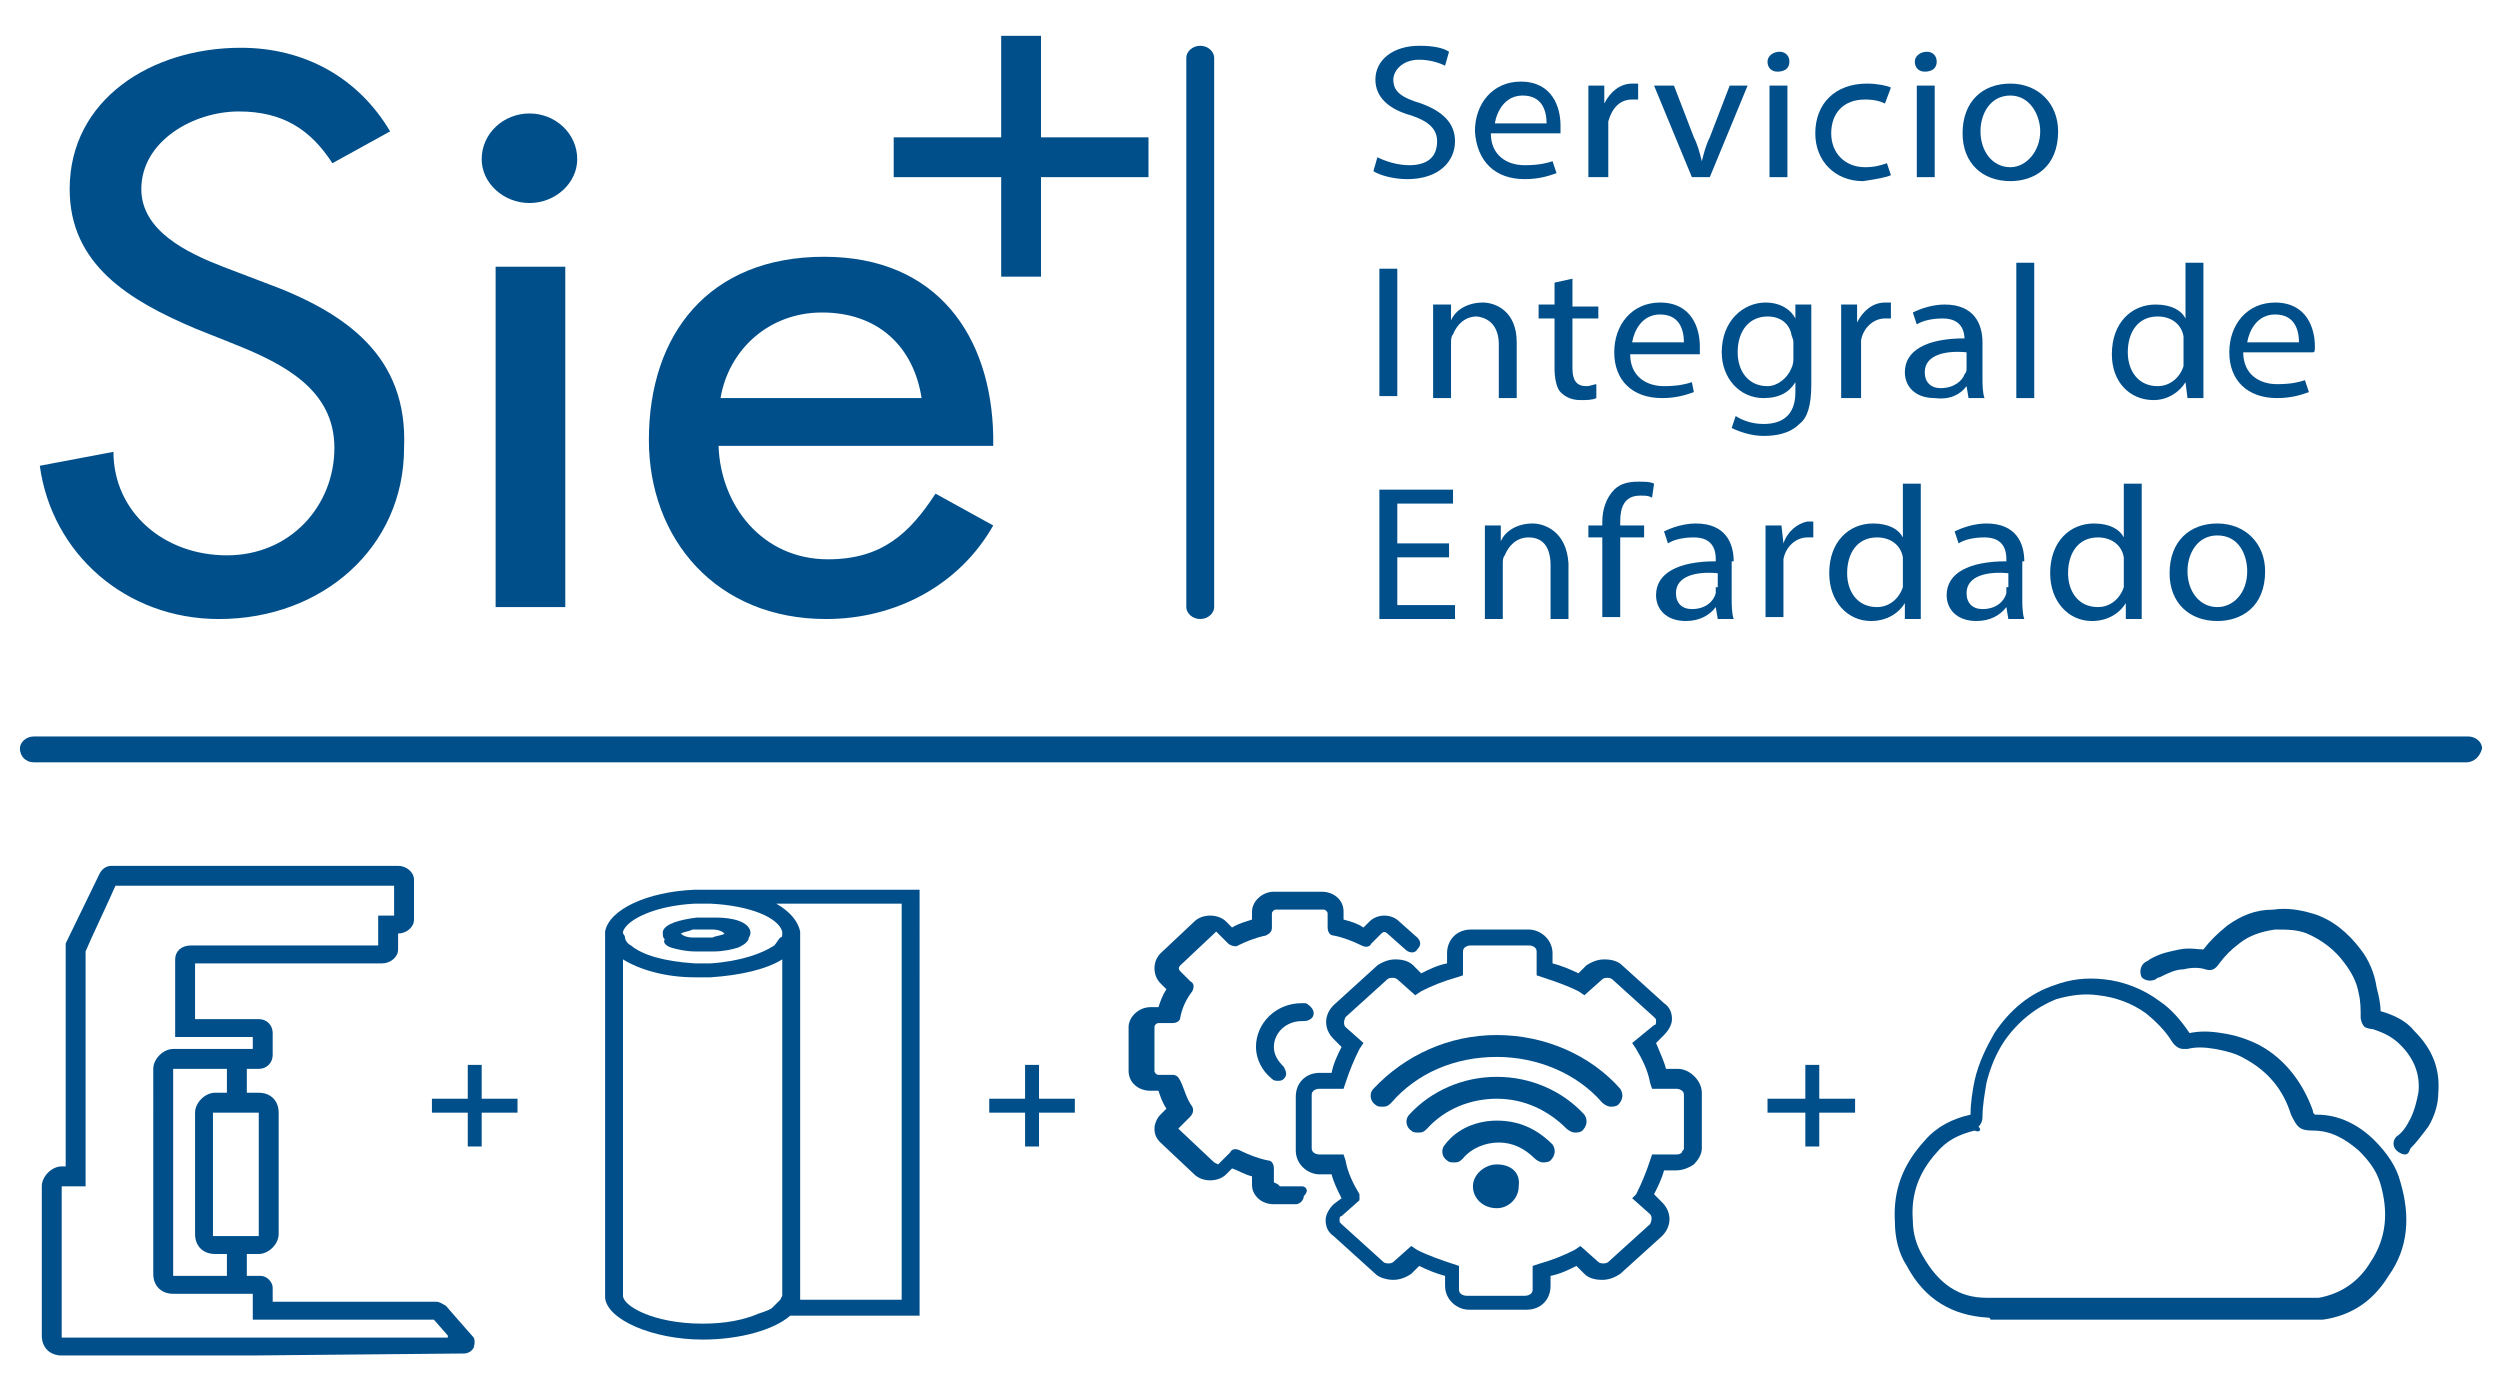 <svg xmlns="http://www.w3.org/2000/svg" xmlns:xlink="http://www.w3.org/1999/xlink" id="Capa_1" x="0px" y="0px" viewBox="0 0 125.6 69.9" style="enable-background:new 0 0 125.6 69.9;" xml:space="preserve">
<style type="text/css">
	.st0{fill:#004F8B;}
</style>
<g>
	<path class="st0" d="M123.9,38.3H1.7C1.3,38.3,1,38,1,37.6C1,37.3,1.3,37,1.7,37h122.3c0.4,0,0.7,0.3,0.7,0.6   C124.6,38,124.3,38.3,123.9,38.3"></path>
	<path class="st0" d="M34.9,44.7L34.9,44.7c-2.4,0.1-4.3,1-4.5,2.1h0v0.1v18.2v0l0,0.1c0.1,1.1,2.4,2.1,4.9,2.1   c1.9,0,3.6-0.5,4.4-1.2h6.5V44.7H35.3H34.9z M45.3,45.4v19.9h-5.1l0-0.1l0-0.1v0V46.9v-0.1h0c-0.1-0.5-0.5-1-1.2-1.4H45.3z    M38.1,66c-0.7,0.3-1.6,0.5-2.8,0.5c-2.5,0-4-0.9-4-1.4h0v0V48.2c0.8,0.5,2.1,0.9,3.6,0.9c0.1,0,0.3,0,0.4,0c0.1,0,0.3,0,0.4,0   c1.5-0.1,2.8-0.4,3.6-0.9v16.9v0h0l-0.1,0.2c-0.1,0.1-0.2,0.2-0.4,0.4C38.7,65.8,38.4,65.9,38.1,66 M34.9,45.4c0.1,0,0.3,0,0.4,0   c0.1,0,0.3,0,0.4,0c2,0.1,3.4,0.7,3.6,1.4l0,0.1c0,0.1,0,0.2-0.1,0.2c-0.1,0.1-0.2,0.3-0.3,0.4c-0.6,0.4-1.7,0.8-3.2,0.9   c-0.1,0-0.3,0-0.4,0c-0.1,0-0.3,0-0.4,0c-1.5-0.1-2.6-0.4-3.2-0.9c-0.2-0.1-0.3-0.3-0.3-0.4c0-0.1-0.1-0.2-0.1-0.2l0-0.1   C31.5,46.2,32.9,45.5,34.9,45.4"></path>
	<path class="st0" d="M33.7,47.6c0.3,0.1,0.8,0.2,1.2,0.2c0.2,0,0.3,0,0.5,0c0.1,0,0.3,0,0.5,0c0.4,0,0.9-0.1,1.2-0.2   c0.2-0.1,0.4-0.2,0.5-0.4c0-0.1,0.1-0.2,0.1-0.3l0-0.1c-0.1-0.5-0.9-0.7-1.7-0.7c-0.2,0-0.3,0-0.5,0c-0.1,0-0.3,0-0.5,0   c-0.8,0.1-1.6,0.3-1.7,0.7l0,0.1c0,0.1,0,0.2,0.1,0.3C33.3,47.3,33.4,47.5,33.7,47.6 M35.8,47.1c-0.1,0-0.3,0-0.5,0   c-0.2,0-0.3,0-0.5,0c-0.3,0-0.5-0.1-0.6-0.2c0.2-0.1,0.4-0.1,0.6-0.2c0.1,0,0.3,0,0.5,0c0.2,0,0.3,0,0.5,0c0.3,0,0.5,0.1,0.6,0.2   C36.3,47,36,47,35.8,47.1"></path>
	<polygon class="st0" points="24.2,53.5 24.2,55.2 26,55.2 26,55.9 24.2,55.9 24.2,57.6 23.5,57.6 23.5,55.9 21.7,55.9 21.7,55.2    23.5,55.2 23.5,53.5  "></polygon>
	<polygon class="st0" points="91.4,53.5 91.4,55.2 93.2,55.2 93.2,55.9 91.4,55.9 91.4,57.6 90.7,57.6 90.7,55.9 88.8,55.9    88.8,55.2 90.7,55.2 90.7,53.5  "></polygon>
	<polygon class="st0" points="52.2,53.5 52.2,55.2 54,55.2 54,55.9 52.2,55.9 52.2,57.6 51.5,57.6 51.5,55.9 49.7,55.9 49.7,55.2    51.5,55.2 51.5,53.5  "></polygon>
	<path class="st0" d="M12.6,68.1H3.1c-0.6,0-1-0.4-1-1v-7.5c0-0.5,0.5-1,1-1h0.2l0-11.2L5,43.9c0.1-0.2,0.3-0.4,0.6-0.4H20   c0.4,0,0.8,0.3,0.8,0.7v2c0,0.4-0.4,0.7-0.8,0.7h0v0.8c0,0.4-0.4,0.7-0.8,0.7H9.8v2.8H13c0.4,0,0.7,0.3,0.7,0.7V53   c0,0.4-0.3,0.7-0.7,0.7h-0.6v1.2H13c0.6,0,1,0.4,1,1V62c0,0.5-0.5,1-1,1h-0.6v1.1h0.7c0.3,0,0.6,0.3,0.6,0.6v0.7h8.2   c0.2,0,0.3,0.1,0.5,0.2c0,0,1.3,1.5,1.4,1.6c0.1,0.2,0,0.5,0,0.5c-0.1,0.2-0.3,0.3-0.5,0.3L12.6,68.1z M22.5,67.1l-0.7-0.8h-9.1V65   h-4c-0.6,0-1-0.4-1-1V53.7c0-0.5,0.5-1,1-1h4v-0.6H8.8v-3.9c0-0.4,0.3-0.7,0.8-0.7h9.4V46h0.8v-1.5h-14c-0.3,0.7-1.3,2.8-1.5,3.3   v11.8H3.1v7.6H22.5z M8.7,53.7L8.7,53.7l0,10.4h2.7V63h-0.6c-0.6,0-1-0.4-1-1v-6.1c0-0.5,0.5-1,1-1h0.6v-1.2H8.7z M11.7,62.1H13   l0-6.2l-2.3,0l0,6.2L11.7,62.1z"></path>
	<path class="st0" d="M120.8,58c-0.1,0-0.3-0.1-0.4-0.2c-0.2-0.2-0.2-0.5,0-0.7c0.3-0.2,0.5-0.5,0.7-0.9c0.2-0.4,0.3-0.8,0.4-1.3   c0.1-0.9-0.2-1.7-0.9-2.4c-0.4-0.4-0.8-0.6-1.4-0.8c-0.2,0-0.4-0.1-0.4-0.1c-0.1-0.1-0.2-0.3-0.2-0.5c0-0.4,0-0.8-0.1-1.2   c-0.1-0.6-0.4-1.1-0.7-1.5c-0.5-0.7-1.2-1.2-1.9-1.5c-0.5-0.2-1-0.2-1.6-0.2c-0.7,0.1-1.3,0.3-1.8,0.7c-0.4,0.3-0.7,0.6-1,1   c-0.2,0.3-0.4,0.4-0.7,0.3c-0.3-0.1-0.7-0.1-1.1,0c-0.4,0-0.8,0.2-1.2,0.4c-0.1,0-0.2,0.1-0.2,0.1c-0.2,0.1-0.5,0.1-0.7-0.1   c-0.1-0.2-0.1-0.5,0.1-0.7c0.1-0.1,0.2-0.1,0.3-0.2c0.5-0.3,1-0.4,1.5-0.5c0.5-0.1,0.9,0,1.2,0c0.3-0.4,0.7-0.8,1.2-1.2   c0.7-0.5,1.4-0.8,2.3-0.8c0.7-0.1,1.3,0,2,0.2c1,0.3,1.8,1,2.4,1.8c0.4,0.5,0.7,1.2,0.8,1.9c0.1,0.4,0.2,0.8,0.2,1.2   c0.7,0.2,1.3,0.5,1.7,1c0.9,0.9,1.3,1.9,1.2,3.1c0,0.6-0.2,1.2-0.5,1.7c-0.3,0.4-0.6,0.8-0.9,1.1C121,58,120.9,58,120.8,58"></path>
	<path class="st0" d="M99.2,56.8c-0.8,0.2-1.4,0.5-1.9,1.1c-0.9,1-1.3,2.1-1.2,3.4c0,0.7,0.2,1.3,0.5,1.8c0.8,1.4,1.8,2.1,3.2,2.1   c0.1,0,0.2,0,0.3,0l8,0l8,0c0.1,0,0.2,0,0.2,0l0,0c0.1,0,0.2,0,0.2,0c1.1-0.2,2-0.8,2.6-1.8c0.8-1.2,0.9-2.5,0.5-3.9   c-0.2-0.7-0.6-1.2-1.1-1.7c-0.7-0.6-1.4-1-2.3-1c-0.7,0-0.8-0.2-1.1-0.8c-0.4-1.3-1.2-2.2-2.3-2.8c-0.5-0.3-1-0.4-1.5-0.5   c-0.6-0.1-1-0.1-1.4,0c-0.1,0-0.1,0-0.2,0c-0.2,0-0.4-0.1-0.6-0.4c-0.3-0.5-0.8-1-1.3-1.4c-0.7-0.5-1.5-0.8-2.4-0.9   c-0.7-0.1-1.4,0-2.1,0.2c-1,0.4-1.9,1.1-2.6,2.1c-0.4,0.6-0.7,1.3-0.9,2.1c-0.1,0.6-0.2,1.2-0.2,1.7c0,0.1,0,0.3-0.2,0.5   C99.6,56.8,99.4,56.9,99.2,56.8 M99.9,66.2L99.9,66.2c-1.8-0.1-3.2-0.9-4.1-2.6c-0.4-0.6-0.6-1.4-0.6-2.2c-0.1-1.6,0.4-2.9,1.5-4.1   c0.6-0.7,1.4-1.1,2.3-1.3c0-0.6,0.1-1.2,0.2-1.7c0.2-0.9,0.6-1.7,1-2.4c0.8-1.2,1.8-2,3-2.4c0.8-0.3,1.6-0.4,2.5-0.3   c1,0.1,2,0.5,2.8,1.1c0.6,0.4,1.1,1,1.5,1.6c0.5-0.1,1-0.1,1.6,0c0.7,0.1,1.3,0.3,1.9,0.6c1.3,0.7,2.2,1.9,2.7,3.3   c0,0.1,0,0.1,0.1,0.2c0,0,0.1,0,0.1,0c1.1,0,2.1,0.5,2.9,1.3c0.6,0.6,1.1,1.3,1.3,2.1c0.5,1.7,0.4,3.3-0.6,4.7   c-0.8,1.3-1.9,2-3.3,2.2c-0.1,0-0.2,0-0.3,0l-0.2,0l-0.1,0c0,0-0.1,0-0.1,0c0,0,0,0,0,0h-8l-8,0C100,66.2,99.9,66.2,99.9,66.2   L99.9,66.2z"></path>
	<path class="st0" d="M60.3,2.3c-0.4,0-0.7,0.3-0.7,0.6v27.6c0,0.3,0.3,0.6,0.7,0.6c0.4,0,0.7-0.3,0.7-0.6V2.9   C61,2.6,60.7,2.3,60.3,2.3"></path>
	<path class="st0" d="M70.8,8.3c-0.6,0-1.2-0.2-1.6-0.4L69,8.6C69.3,8.8,70,9,70.7,9c1.6,0,2.4-0.9,2.4-1.9c0-0.9-0.6-1.5-1.7-1.9   C70.4,4.9,70,4.6,70,4c0-0.4,0.4-1,1.3-1c0.6,0,1.1,0.2,1.3,0.3l0.2-0.7c-0.3-0.2-0.8-0.3-1.5-0.3c-1.3,0-2.2,0.7-2.2,1.7   c0,0.9,0.7,1.5,1.8,1.8c0.9,0.3,1.3,0.7,1.3,1.3C72.2,7.9,71.7,8.3,70.8,8.3"></path>
	<path class="st0" d="M76.6,9c0.8,0,1.3-0.2,1.6-0.3l-0.2-0.6c-0.3,0.1-0.7,0.2-1.4,0.2c-0.9,0-1.7-0.5-1.7-1.6h3.5   c0-0.1,0-0.2,0-0.4c0-0.9-0.4-2.2-2-2.2c-1.4,0-2.3,1.1-2.3,2.5C74.2,8.1,75.1,9,76.6,9 M76.5,4.8c1,0,1.2,0.8,1.2,1.4h-2.6   C75.2,5.6,75.6,4.8,76.5,4.8"></path>
	<path class="st0" d="M79.9,8.9h0.9V6.5c0-0.1,0-0.3,0-0.4C81,5.4,81.4,5,82,5c0.1,0,0.2,0,0.3,0V4.2c-0.1,0-0.2,0-0.3,0   c-0.6,0-1.1,0.4-1.4,1h0l0-0.9h-0.8c0,0.4,0,0.9,0,1.4V8.9z"></path>
	<path class="st0" d="M85.9,8.9l1.9-4.6h-0.9l-1,2.6c-0.2,0.4-0.3,0.8-0.4,1.2h0c-0.1-0.4-0.2-0.8-0.4-1.2l-1-2.6h-1L85,8.9H85.9z"></path>
	<rect x="88.9" y="4.3" class="st0" width="0.9" height="4.6"></rect>
	<path class="st0" d="M95,8.8l-0.2-0.6c-0.3,0.1-0.6,0.2-1.1,0.2c-1,0-1.7-0.7-1.7-1.7c0-1,0.6-1.7,1.7-1.7c0.5,0,0.8,0.1,1,0.2   L95,4.4c-0.2-0.1-0.7-0.2-1.2-0.2c-1.6,0-2.6,1-2.6,2.5c0,1.4,1,2.4,2.4,2.4C94.3,9,94.8,8.9,95,8.8"></path>
	<rect x="96.3" y="4.3" class="st0" width="0.9" height="4.6"></rect>
	<path class="st0" d="M101,4.2c-1.4,0-2.4,0.9-2.4,2.5c0,1.5,1,2.4,2.4,2.4c1.2,0,2.4-0.7,2.4-2.5C103.4,5.2,102.4,4.2,101,4.2    M101,8.4c-0.9,0-1.5-0.8-1.5-1.8c0-0.9,0.5-1.8,1.5-1.8s1.5,1,1.5,1.8C102.5,7.6,101.8,8.4,101,8.4"></path>
	<rect x="69.3" y="13.5" class="st0" width="0.9" height="6.4"></rect>
	<path class="st0" d="M75.3,17.3V20h0.9v-2.8c0-1.6-1.1-2-1.7-2c-0.8,0-1.4,0.4-1.6,0.9h0l0-0.8H72c0,0.4,0,0.8,0,1.3V20h0.9v-2.8   c0-0.1,0-0.3,0.1-0.4c0.2-0.5,0.6-0.9,1.2-0.9C75,16,75.3,16.6,75.3,17.3"></path>
	<path class="st0" d="M80.2,19.3c-0.1,0-0.3,0.1-0.5,0.1c-0.5,0-0.7-0.3-0.7-0.9V16h1.3v-0.6H79V14l-0.9,0.2v1.1h-0.8V16h0.8v2.5   c0,0.5,0.1,1,0.3,1.2c0.2,0.2,0.5,0.4,1,0.4c0.3,0,0.6,0,0.8-0.1L80.2,19.3z"></path>
	<path class="st0" d="M85.4,17.4c0-0.9-0.4-2.2-2-2.2c-1.4,0-2.3,1.1-2.3,2.5c0,1.4,0.9,2.3,2.4,2.3c0.8,0,1.3-0.2,1.6-0.3L85,19.2   c-0.3,0.1-0.7,0.2-1.4,0.2c-0.9,0-1.7-0.5-1.7-1.6h3.5C85.4,17.7,85.4,17.6,85.4,17.4 M82,17.2c0.1-0.6,0.5-1.4,1.4-1.4   c1,0,1.2,0.8,1.2,1.4H82z"></path>
	<path class="st0" d="M91,19.3v-2.7c0-0.6,0-0.9,0-1.3h-0.8l0,0.7h0c-0.2-0.4-0.7-0.8-1.5-0.8c-1.1,0-2.2,0.9-2.2,2.5   c0,1.3,0.9,2.3,2.1,2.3c0.8,0,1.3-0.3,1.6-0.8h0v0.5c0,1.2-0.7,1.6-1.6,1.6c-0.6,0-1.1-0.2-1.4-0.4l-0.2,0.6c0.4,0.2,1,0.4,1.6,0.4   c0.6,0,1.3-0.1,1.8-0.6C90.8,21,91,20.4,91,19.3 M90.1,18c0,0.1,0,0.3-0.1,0.5c-0.2,0.5-0.7,0.9-1.2,0.9c-1,0-1.5-0.8-1.5-1.7   c0-1.1,0.6-1.8,1.5-1.8c0.7,0,1.1,0.4,1.2,0.9c0,0.1,0.1,0.2,0.1,0.4V18z"></path>
	<path class="st0" d="M93.5,20v-2.5c0-0.1,0-0.3,0-0.4c0.1-0.6,0.6-1.1,1.2-1.1c0.1,0,0.2,0,0.3,0v-0.8c-0.1,0-0.2,0-0.3,0   c-0.6,0-1.1,0.4-1.4,1h0l0-0.9h-0.8c0,0.4,0,0.9,0,1.4V20H93.5z"></path>
	<path class="st0" d="M98.8,19.4L98.8,19.4l0.1,0.6h0.8c-0.1-0.3-0.1-0.7-0.1-1.1v-1.7c0-0.9-0.4-1.9-1.9-1.9   c-0.6,0-1.2,0.2-1.6,0.4l0.2,0.6c0.3-0.2,0.8-0.3,1.3-0.3c1,0,1.1,0.7,1.1,1.1V17c-1.9,0-3,0.6-3,1.7c0,0.7,0.5,1.3,1.5,1.3   C98,20.1,98.5,19.8,98.8,19.4 M97.5,19.5c-0.5,0-0.8-0.3-0.8-0.8c0-0.9,1.1-1.1,2.1-1v0.8c0,0.1,0,0.2-0.1,0.3   C98.6,19.1,98.2,19.5,97.5,19.5"></path>
	<rect x="101.3" y="13.2" class="st0" width="0.9" height="6.8"></rect>
	<path class="st0" d="M109.8,19.2L109.8,19.2l0.1,0.8h0.8c0-0.3,0-0.8,0-1.2v-5.6h-0.9V16h0c-0.2-0.4-0.7-0.7-1.5-0.7   c-1.2,0-2.2,0.9-2.2,2.5c0,1.4,0.9,2.3,2.1,2.3C108.9,20.1,109.5,19.7,109.8,19.2 M108.4,19.4c-1,0-1.5-0.8-1.5-1.7   c0-1,0.5-1.8,1.5-1.8c0.7,0,1.2,0.4,1.3,1c0,0.1,0,0.3,0,0.4V18c0,0.1,0,0.2,0,0.4C109.5,19,109,19.4,108.4,19.4"></path>
	<path class="st0" d="M116.3,17.4c0-0.9-0.4-2.2-2-2.2c-1.4,0-2.3,1.1-2.3,2.5c0,1.4,0.9,2.3,2.4,2.3c0.8,0,1.3-0.2,1.6-0.3   l-0.2-0.6c-0.3,0.1-0.7,0.2-1.4,0.2c-0.9,0-1.7-0.5-1.7-1.6h3.5C116.3,17.7,116.3,17.6,116.3,17.4 M112.9,17.2   c0.1-0.6,0.5-1.4,1.4-1.4c1,0,1.2,0.8,1.2,1.4H112.9z"></path>
	<polygon class="st0" points="70.2,28 72.8,28 72.8,27.3 70.2,27.3 70.2,25.3 73,25.3 73,24.6 69.3,24.6 69.3,31.1 73.1,31.1    73.1,30.4 70.2,30.4  "></polygon>
	<path class="st0" d="M77,26.3c-0.8,0-1.4,0.4-1.6,0.9h0l0-0.8h-0.8c0,0.4,0,0.8,0,1.3v3.4h0.9v-2.8c0-0.1,0-0.3,0.1-0.4   c0.2-0.5,0.6-0.9,1.2-0.9c0.8,0,1.1,0.6,1.1,1.4v2.7h0.9v-2.8C78.7,26.7,77.6,26.3,77,26.3"></path>
	<path class="st0" d="M81.1,24.6c-0.4,0.4-0.6,1-0.6,1.6v0.2h-0.7v0.6h0.7v4h0.9v-4h1.2v-0.6h-1.2v-0.2c0-0.7,0.2-1.3,1-1.3   c0.3,0,0.4,0,0.6,0.1l0.1-0.7c-0.2-0.1-0.4-0.1-0.8-0.1C81.8,24.2,81.4,24.3,81.1,24.6"></path>
	<path class="st0" d="M87.1,28.2c0-0.9-0.4-1.9-1.9-1.9c-0.6,0-1.2,0.2-1.6,0.4l0.2,0.6c0.3-0.2,0.8-0.3,1.3-0.3   c1,0,1.1,0.7,1.1,1.1v0.1c-1.9,0-3,0.6-3,1.7c0,0.7,0.5,1.3,1.5,1.3c0.7,0,1.2-0.3,1.5-0.7h0l0.1,0.6h0.8c-0.1-0.3-0.1-0.7-0.1-1.1   V28.2z M86.2,29.5c0,0.1,0,0.2,0,0.3c-0.1,0.4-0.5,0.8-1.2,0.8c-0.5,0-0.8-0.3-0.8-0.8c0-0.9,1.1-1.1,2.1-1V29.5z"></path>
	<path class="st0" d="M89.6,27.3L89.6,27.3l-0.1-0.9h-0.8c0,0.4,0,0.9,0,1.4v3.2h0.9v-2.5c0-0.1,0-0.3,0-0.4   c0.1-0.6,0.6-1.1,1.2-1.1c0.1,0,0.2,0,0.3,0v-0.8c-0.1,0-0.2,0-0.3,0C90.3,26.3,89.8,26.7,89.6,27.3"></path>
	<path class="st0" d="M96.5,24.3h-0.9V27h0c-0.2-0.4-0.7-0.7-1.5-0.7c-1.2,0-2.2,0.9-2.2,2.5c0,1.4,0.9,2.4,2.1,2.4   c0.8,0,1.4-0.4,1.7-0.9h0l0,0.8h0.8c0-0.3,0-0.8,0-1.2V24.3z M95.6,29.1c0,0.1,0,0.2,0,0.4c-0.2,0.6-0.7,1-1.3,1   c-1,0-1.5-0.8-1.5-1.7c0-1,0.5-1.8,1.5-1.8c0.7,0,1.2,0.4,1.3,1c0,0.1,0,0.2,0,0.4V29.1z"></path>
	<path class="st0" d="M101.7,28.2c0-0.9-0.4-1.9-1.9-1.9c-0.6,0-1.2,0.2-1.6,0.4l0.2,0.6c0.3-0.2,0.8-0.3,1.3-0.3   c1,0,1.1,0.7,1.1,1.1v0.1c-1.9,0-3,0.6-3,1.7c0,0.7,0.5,1.3,1.5,1.3c0.7,0,1.2-0.3,1.5-0.7h0l0.1,0.6h0.8c-0.1-0.3-0.1-0.7-0.1-1.1   V28.2z M100.8,29.5c0,0.1,0,0.2,0,0.3c-0.1,0.4-0.5,0.8-1.2,0.8c-0.5,0-0.8-0.3-0.8-0.8c0-0.9,1.1-1.1,2.1-1V29.5z"></path>
	<path class="st0" d="M107.6,24.3h-0.9V27h0c-0.2-0.4-0.7-0.7-1.5-0.7c-1.2,0-2.2,0.9-2.2,2.5c0,1.4,0.9,2.4,2.1,2.4   c0.8,0,1.4-0.4,1.7-0.9h0l0,0.8h0.8c0-0.3,0-0.8,0-1.2V24.3z M106.7,29.1c0,0.1,0,0.2,0,0.4c-0.2,0.6-0.7,1-1.3,1   c-1,0-1.5-0.8-1.5-1.7c0-1,0.5-1.8,1.5-1.8c0.7,0,1.2,0.4,1.3,1c0,0.1,0,0.2,0,0.4V29.1z"></path>
	<path class="st0" d="M111.4,26.3c-1.4,0-2.4,0.9-2.4,2.5c0,1.5,1,2.4,2.4,2.4c1.2,0,2.4-0.7,2.4-2.5   C113.8,27.3,112.8,26.3,111.4,26.3 M111.4,30.5c-0.9,0-1.5-0.8-1.5-1.8c0-0.9,0.5-1.8,1.5-1.8c1.1,0,1.5,1,1.5,1.8   C112.9,29.8,112.2,30.5,111.4,30.5"></path>
	<path class="st0" d="M26.6,5.7c-1.3,0-2.4,1-2.4,2.3c0,1.2,1.1,2.2,2.4,2.2c1.3,0,2.4-1,2.4-2.2C29,6.7,27.9,5.7,26.6,5.7"></path>
	<rect x="24.9" y="13.4" class="st0" width="3.5" height="17.1"></rect>
	<path class="st0" d="M41.4,12.9c-5.8,0-8.8,3.9-8.8,9.2c0,5,3.4,9,8.9,9c3.5,0,6.7-1.7,8.4-4.7l-2.9-1.6c-1.3,2-2.7,3.3-5.4,3.3   c-3.3,0-5.4-2.7-5.5-5.7h13.8v-0.5C49.8,16.9,47.1,12.9,41.4,12.9 M36.2,20c0.4-2.4,2.4-4.3,5.1-4.3c2.8,0,4.6,1.7,5,4.3H36.2z"></path>
	<path class="st0" d="M13.3,14.2l-2.1-0.8c-1.8-0.7-4.1-1.8-4.1-3.9c0-2.4,2.6-3.9,4.9-3.9c2.2,0,3.6,0.9,4.7,2.6l2.9-1.6   c-1.6-2.7-4.3-4.2-7.5-4.2C7.6,2.4,3.5,5,3.5,9.5c0,3.8,3,5.6,6.3,7l2,0.8c2.5,1,5,2.3,5,5.2c0,2.9-2.2,5.4-5.4,5.4   s-5.7-2.2-5.7-5.2l-3.7,0.7c0.6,4.4,4.3,7.7,9,7.7c5.2,0,9.3-3.6,9.3-8.6C20.5,17.9,17.4,15.7,13.3,14.2"></path>
	<polygon class="st0" points="50.3,1.8 50.3,6.9 44.9,6.9 44.9,8.9 50.3,8.9 50.3,13.9 52.3,13.9 52.3,8.9 57.7,8.9 57.7,6.9    52.3,6.9 52.3,1.8  "></polygon>
	<path class="st0" d="M89.3,3.6c0.4,0,0.6-0.2,0.6-0.5c0-0.3-0.2-0.5-0.5-0.5c-0.3,0-0.6,0.2-0.6,0.5C88.8,3.4,89,3.6,89.3,3.6"></path>
	<path class="st0" d="M96.7,3.6c0.4,0,0.6-0.2,0.6-0.5c0-0.3-0.2-0.5-0.5-0.5c-0.3,0-0.6,0.2-0.6,0.5C96.2,3.4,96.4,3.6,96.7,3.6"></path>
	<path class="st0" d="M65.4,51.3l0.1,0c0.2,0,0.5-0.1,0.5-0.4c0-0.2-0.2-0.4-0.4-0.5c-0.1,0-0.2,0-0.2,0c-1.3,0-2.3,1-2.3,2.2   c0,0.6,0.3,1.2,0.8,1.6c0.1,0.1,0.2,0.1,0.3,0.1c0.1,0,0.2,0,0.3-0.1c0.2-0.2,0.1-0.4,0-0.6c-0.3-0.3-0.5-0.6-0.5-1   C64,51.9,64.6,51.3,65.4,51.3"></path>
	<path class="st0" d="M65.4,59.6h-1.1l-0.1-0.1L64,59.4v-0.7c0-0.2-0.1-0.4-0.3-0.4c-0.5-0.1-1-0.3-1.4-0.5   c-0.2-0.1-0.4-0.1-0.5,0.1l-0.5,0.5l-0.1,0.1h0L61,58.4l-1.7-1.6l-0.1-0.1l0.1-0.1l0.5-0.5c0.1-0.1,0.2-0.3,0.1-0.5   c-0.3-0.4-0.4-0.9-0.6-1.3c-0.1-0.2-0.2-0.3-0.4-0.3h-0.7c-0.1,0-0.2-0.1-0.2-0.2v-2.2c0-0.1,0.1-0.2,0.2-0.2h0.7   c0.2,0,0.4-0.1,0.4-0.3c0.1-0.5,0.3-0.9,0.6-1.3c0.1-0.2,0.1-0.4-0.1-0.5l-0.5-0.5c-0.1-0.1-0.1-0.2,0-0.3l1.7-1.6l0.1-0.1l0.1,0.1   l0.5,0.5c0.1,0.1,0.4,0.2,0.5,0.1c0.4-0.2,0.9-0.4,1.4-0.5c0.2-0.1,0.3-0.2,0.3-0.4v-0.7c0-0.1,0.1-0.2,0.2-0.2h2.4   c0.1,0,0.2,0.1,0.2,0.2v0.7c0,0.2,0.1,0.4,0.3,0.4c0.5,0.1,1,0.3,1.4,0.5c0.2,0.1,0.4,0.1,0.5-0.1l0.5-0.5c0.1-0.1,0.2-0.1,0.3,0   l0.9,0.8c0.2,0.2,0.5,0.2,0.6,0c0.2-0.2,0.2-0.4,0-0.6l-0.9-0.8c-0.4-0.4-1.1-0.4-1.5,0l-0.3,0.3c-0.3-0.2-0.6-0.3-1-0.4v-0.4   c0-0.6-0.5-1-1.1-1h-2.4c-0.6,0-1.1,0.5-1.1,1v0.4c-0.3,0.1-0.7,0.2-1,0.4l-0.3-0.3c-0.2-0.2-0.5-0.3-0.8-0.3h0   c-0.3,0-0.6,0.1-0.8,0.3l-1.7,1.6c-0.4,0.4-0.4,1.1,0,1.5l0.3,0.3c-0.2,0.3-0.3,0.6-0.4,0.9h-0.4c-0.6,0-1.1,0.5-1.1,1v2.2   c0,0.6,0.5,1,1.1,1h0.4c0.1,0.3,0.2,0.6,0.4,0.9l-0.3,0.3c-0.2,0.2-0.3,0.5-0.3,0.7c0,0.3,0.1,0.5,0.3,0.7l1.7,1.6   c0.2,0.2,0.5,0.3,0.8,0.3h0c0.3,0,0.6-0.1,0.8-0.3l0.3-0.3c0.3,0.1,0.6,0.3,1,0.4v0.4c0,0.3,0.1,0.5,0.3,0.7   c0.2,0.2,0.5,0.3,0.8,0.3h1.1c0.2,0,0.4-0.2,0.4-0.4C65.8,59.8,65.6,59.6,65.4,59.6"></path>
	<path class="st0" d="M75.2,58.5c-0.6,0-1.2,0.5-1.2,1.1c0,0.6,0.5,1.1,1.2,1.1c0.6,0,1.1-0.5,1.1-1.1   C76.4,58.9,75.9,58.5,75.2,58.5"></path>
	<path class="st0" d="M75.2,56.3c-1,0-2,0.4-2.6,1.2c-0.2,0.2-0.2,0.6,0.1,0.8c0.1,0.1,0.2,0.1,0.4,0.1c0.2,0,0.3-0.1,0.4-0.2   c0.4-0.5,1.1-0.8,1.8-0.8c0.7,0,1.3,0.3,1.8,0.8c0.1,0.1,0.3,0.2,0.4,0.2c0.1,0,0.3,0,0.4-0.1c0.2-0.2,0.3-0.5,0.1-0.8   C77.2,56.7,76.3,56.3,75.2,56.3"></path>
	<path class="st0" d="M75.2,54.1c-1.7,0-3.3,0.7-4.4,1.9c-0.2,0.2-0.2,0.6,0.1,0.8c0.1,0.1,0.2,0.1,0.4,0.1c0.2,0,0.3-0.1,0.4-0.2   c0.9-1,2.2-1.5,3.5-1.5c1.4,0,2.6,0.6,3.5,1.5c0.1,0.1,0.3,0.2,0.4,0.2c0.1,0,0.3,0,0.4-0.1c0.2-0.2,0.3-0.5,0.1-0.8   C78.5,54.8,76.9,54.1,75.2,54.1"></path>
	<path class="st0" d="M75.2,52c-2.4,0-4.6,1-6.2,2.7c-0.2,0.2-0.2,0.6,0.1,0.8c0.1,0.1,0.2,0.1,0.4,0.1c0.2,0,0.3-0.1,0.4-0.2   c1.3-1.5,3.2-2.3,5.3-2.3c2,0,4,0.8,5.3,2.3c0.1,0.1,0.3,0.2,0.4,0.2c0.1,0,0.3,0,0.4-0.1c0.2-0.2,0.3-0.5,0.1-0.8   C79.9,53,77.6,52,75.2,52"></path>
	<path class="st0" d="M85.5,54.9c0-0.6-0.6-1.2-1.2-1.2h-0.6c-0.1-0.4-0.3-0.8-0.5-1.3l0.4-0.4c0.2-0.2,0.4-0.5,0.4-0.8   c0-0.3-0.1-0.6-0.4-0.8l-2.1-1.9c-0.2-0.2-0.5-0.3-0.9-0.3c-0.3,0-0.6,0.1-0.9,0.3l-0.4,0.4c-0.4-0.2-0.9-0.4-1.3-0.5v-0.5   c0-0.7-0.6-1.2-1.2-1.2h-2.9c-0.7,0-1.2,0.5-1.2,1.2v0.5c-0.5,0.1-0.9,0.3-1.3,0.5l-0.4-0.4c-0.2-0.2-0.5-0.3-0.9-0.3   c-0.3,0-0.6,0.1-0.9,0.3L67,50.5c-0.5,0.5-0.5,1.2,0,1.7l0.4,0.4c-0.2,0.4-0.4,0.8-0.5,1.3h-0.6c-0.7,0-1.2,0.5-1.2,1.2v2.7   c0,0.7,0.6,1.2,1.2,1.2h0.6c0.1,0.4,0.3,0.8,0.5,1.2L67,60.5c-0.2,0.2-0.4,0.5-0.4,0.8c0,0.3,0.1,0.6,0.4,0.8l2.1,1.9   c0.2,0.2,0.6,0.3,0.9,0.3c0.3,0,0.6-0.1,0.9-0.3l0.4-0.4c0.4,0.2,0.9,0.4,1.3,0.5v0.5c0,0.7,0.6,1.2,1.2,1.2h2.9   c0.7,0,1.2-0.5,1.2-1.2v-0.5c0.5-0.1,0.9-0.3,1.3-0.5l0.4,0.4c0.2,0.2,0.5,0.3,0.9,0.3c0.3,0,0.6-0.1,0.9-0.3l2.1-1.9   c0.5-0.5,0.5-1.2,0-1.7l-0.4-0.4c0.2-0.4,0.4-0.8,0.5-1.2h0.6c0.3,0,0.6-0.1,0.9-0.3c0.2-0.2,0.4-0.5,0.4-0.8L85.5,54.9z    M84.5,57.9C84.4,58,84.3,58,84.2,58H83l-0.1,0.3c-0.2,0.6-0.4,1.1-0.7,1.7L82,60.2l0.9,0.8c0.1,0.1,0.1,0.3,0,0.5l-2.1,1.9   c-0.1,0.1-0.4,0.1-0.5,0l-0.9-0.8l-0.3,0.2c-0.6,0.3-1.1,0.5-1.8,0.7L77,63.6v1.2c0,0.2-0.2,0.3-0.4,0.3h-2.9   c-0.2,0-0.4-0.1-0.4-0.3v-1.2l-0.3-0.1c-0.6-0.2-1.2-0.4-1.8-0.7l-0.3-0.2l-0.9,0.8c-0.1,0.1-0.4,0.1-0.5,0l-2.1-1.9   c-0.1-0.1-0.1-0.1-0.1-0.2c0-0.1,0-0.2,0.1-0.2l0.9-0.8L68.3,60c-0.3-0.5-0.6-1.1-0.7-1.7L67.5,58h-1.2c-0.2,0-0.4-0.1-0.4-0.3   v-2.7c0-0.2,0.2-0.3,0.4-0.3h1.2l0.1-0.3c0.2-0.6,0.4-1.1,0.7-1.7l0.2-0.3l-0.9-0.8c-0.1-0.1-0.1-0.3,0-0.5l2.1-1.9   c0.1-0.1,0.4-0.1,0.5,0l0.9,0.8l0.3-0.2c0.6-0.3,1.1-0.5,1.8-0.7l0.3-0.1v-1.2c0-0.2,0.2-0.3,0.4-0.3h2.9c0.2,0,0.4,0.1,0.4,0.3V49   l0.3,0.1c0.6,0.2,1.2,0.4,1.8,0.7l0.3,0.2l0.9-0.8c0.1-0.1,0.4-0.1,0.5,0l2.1,1.9c0.1,0.1,0.1,0.1,0.1,0.2c0,0.1,0,0.2-0.1,0.2   L82,52.4l0.2,0.3c0.3,0.5,0.6,1.1,0.7,1.7l0.1,0.3h1.2c0.2,0,0.4,0.1,0.4,0.3l0,2.7C84.6,57.8,84.5,57.8,84.5,57.9"></path>
</g>
</svg>
